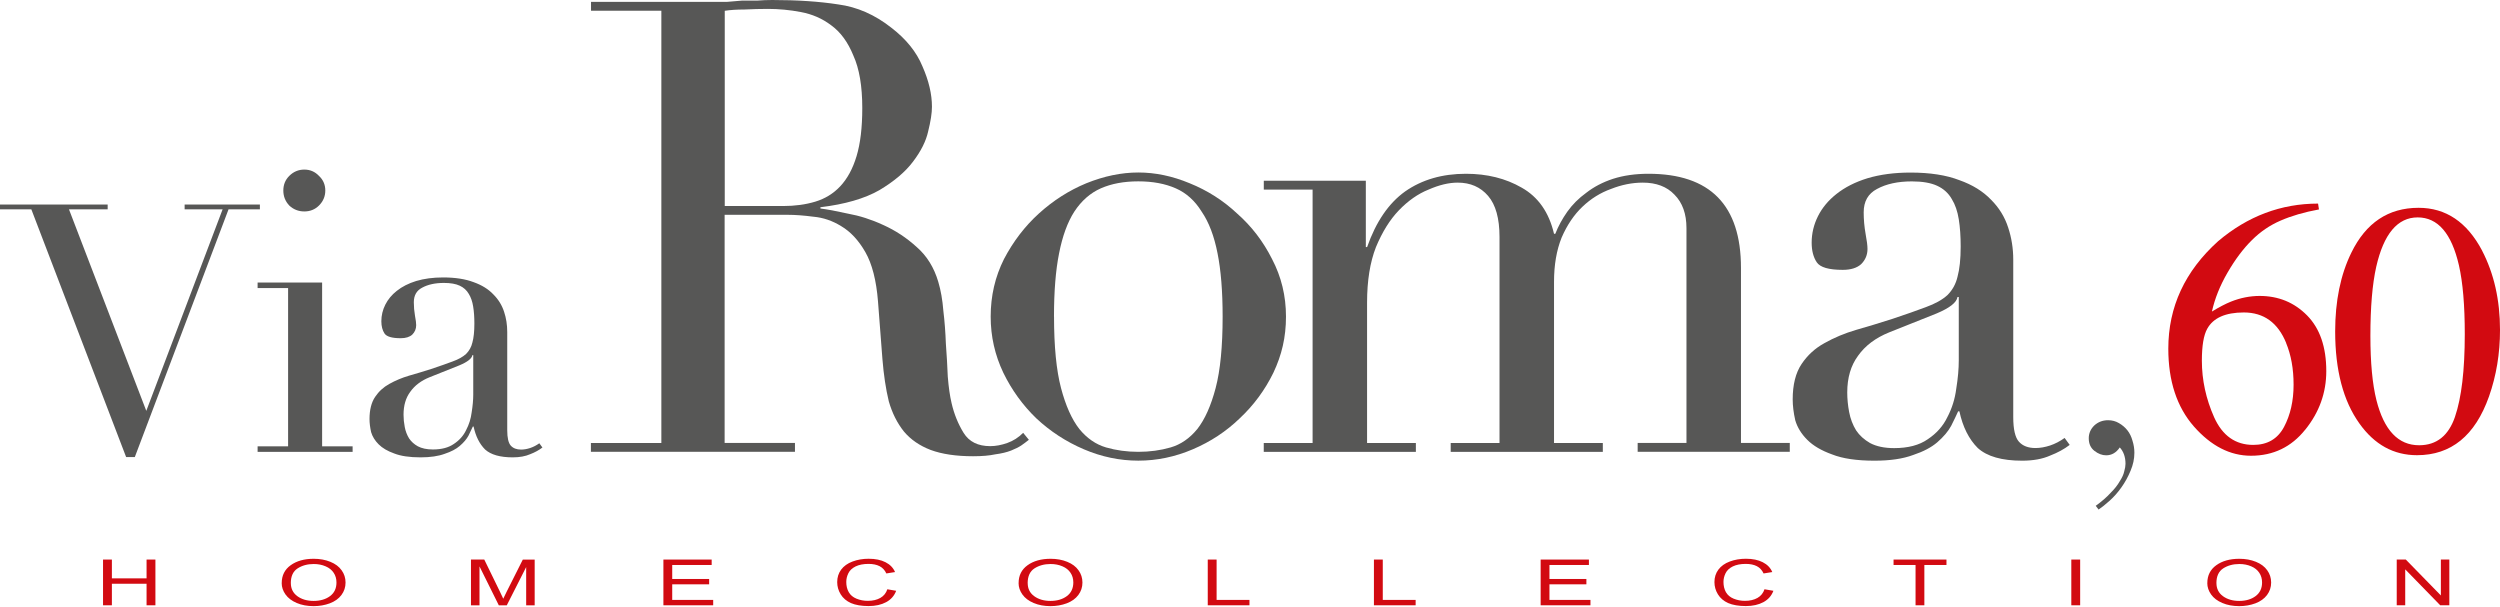 <svg width="284" height="69" viewBox="0 0 284 69" fill="none" xmlns="http://www.w3.org/2000/svg">
<g clip-path="url(#clip0_152_2826)">
<path d="M259.709 38.962C258.766 36.65 257.162 35.499 254.901 35.495C252.812 35.495 251.424 36.114 250.741 37.349C250.335 38.074 250.132 39.283 250.132 40.974C250.132 43.163 250.595 45.307 251.525 47.399C252.468 49.495 253.949 50.541 255.968 50.541C257.572 50.541 258.735 49.864 259.462 48.507C260.19 47.136 260.551 45.54 260.551 43.712C260.551 41.884 260.269 40.342 259.7 38.957M261.873 48.81C260.295 50.783 258.242 51.772 255.712 51.772C253.341 51.772 251.181 50.664 249.229 48.45C247.29 46.235 246.32 43.286 246.32 39.608C246.32 34.866 248.207 30.797 251.979 27.4C255.346 24.552 259.132 23.128 263.332 23.128L263.433 23.792C261.75 24.1 260.295 24.526 259.07 25.062C257.858 25.585 256.774 26.323 255.818 27.277C254.835 28.244 253.914 29.474 253.05 30.964C252.186 32.453 251.596 33.93 251.274 35.393C252.107 34.884 252.83 34.506 253.438 34.264C254.513 33.833 255.597 33.623 256.69 33.618C258.832 33.618 260.63 34.356 262.085 35.833C263.539 37.309 264.266 39.419 264.266 42.157C264.266 44.613 263.473 46.828 261.882 48.805" fill="#D20A11"/>
<path d="M281.961 28.463C283.322 31.082 284.001 34.088 284.001 37.489C284.001 40.161 283.582 42.679 282.749 45.044C281.172 49.491 278.448 51.71 274.57 51.71C271.917 51.71 269.735 50.51 268.025 48.102C266.192 45.54 265.275 42.055 265.275 37.648C265.275 34.185 265.888 31.201 267.113 28.705C268.77 25.308 271.313 23.607 274.75 23.607C277.849 23.607 280.251 25.224 281.965 28.463M278.889 47.342C279.629 45.18 279.999 42.051 279.999 37.955C279.999 34.694 279.779 32.089 279.334 30.137C278.501 26.512 276.936 24.697 274.649 24.697C272.362 24.697 270.793 26.565 269.942 30.296C269.497 32.282 269.277 34.901 269.277 38.153C269.277 41.203 269.506 43.637 269.964 45.465C270.828 48.876 272.441 50.581 274.812 50.581C276.791 50.581 278.153 49.5 278.893 47.337" fill="#D20A11"/>
<path d="M0 23.234H12.23V23.783H7.836L16.619 46.674L25.288 23.783H20.974V23.234H29.523V23.783H25.962L15.315 51.921H14.328L3.561 23.783H0V23.234Z" fill="#575756"/>
<path d="M29.264 50.704H32.728V32.721H29.264V32.093H36.593V50.704H40.057V51.332H29.264V50.704ZM32.186 21.643C32.186 20.984 32.41 20.43 32.86 19.982C33.34 19.503 33.909 19.265 34.57 19.265C35.231 19.265 35.782 19.503 36.236 19.982C36.716 20.43 36.954 20.984 36.954 21.643C36.954 22.302 36.716 22.869 36.236 23.348C35.786 23.796 35.231 24.02 34.57 24.02C33.909 24.02 33.34 23.796 32.86 23.348C32.41 22.869 32.186 22.302 32.186 21.643Z" fill="#575756"/>
<path d="M61.624 50.836C61.231 51.134 60.769 51.389 60.231 51.596C59.693 51.833 59.032 51.956 58.252 51.956C56.811 51.956 55.762 51.657 55.105 51.06C54.475 50.431 54.039 49.566 53.801 48.458H53.713C53.594 48.726 53.426 49.073 53.219 49.491C53.012 49.877 52.681 50.269 52.232 50.655C51.813 51.016 51.24 51.315 50.522 51.552C49.804 51.82 48.887 51.956 47.781 51.956C46.52 51.956 45.516 51.807 44.766 51.508C44.017 51.24 43.431 50.897 43.012 50.475C42.594 50.058 42.307 49.592 42.157 49.087C42.038 48.546 41.977 48.054 41.977 47.606C41.977 46.56 42.188 45.72 42.607 45.096C43.026 44.468 43.568 43.976 44.224 43.615C44.916 43.229 45.665 42.912 46.472 42.675C47.309 42.438 48.151 42.183 48.988 41.915C49.98 41.585 50.786 41.3 51.417 41.062C52.078 40.825 52.584 40.539 52.946 40.21C53.307 39.849 53.545 39.419 53.664 38.909C53.814 38.373 53.889 37.652 53.889 36.756C53.889 36.039 53.845 35.393 53.752 34.826C53.664 34.26 53.497 33.781 53.259 33.394C53.021 32.976 52.673 32.66 52.223 32.453C51.774 32.242 51.174 32.141 50.425 32.141C49.433 32.141 48.609 32.322 47.953 32.682C47.322 33.011 47.01 33.561 47.01 34.339C47.01 34.848 47.054 35.354 47.142 35.864C47.234 36.343 47.278 36.698 47.278 36.94C47.278 37.358 47.129 37.718 46.829 38.017C46.529 38.285 46.093 38.421 45.524 38.421C44.533 38.421 43.92 38.241 43.682 37.885C43.444 37.525 43.321 37.063 43.321 36.496C43.321 35.837 43.471 35.209 43.77 34.611C44.07 34.013 44.506 33.49 45.075 33.042C45.674 32.563 46.41 32.19 47.278 31.922C48.177 31.654 49.195 31.517 50.337 31.517C51.716 31.517 52.871 31.698 53.801 32.053C54.731 32.383 55.48 32.844 56.048 33.447C56.617 34.013 57.023 34.673 57.265 35.42C57.503 36.136 57.622 36.901 57.622 37.709V48.876C57.622 49.741 57.758 50.326 58.027 50.625C58.296 50.923 58.688 51.073 59.195 51.073C59.526 51.073 59.87 51.011 60.231 50.893C60.588 50.774 60.936 50.594 61.267 50.356L61.628 50.849L61.624 50.836ZM53.752 40.342H53.664C53.603 40.728 53.109 41.119 52.179 41.506L48.808 42.851C47.847 43.237 47.111 43.791 46.604 44.512C46.093 45.197 45.842 46.068 45.842 47.113C45.842 47.562 45.886 48.027 45.978 48.502C46.066 48.981 46.234 49.412 46.472 49.803C46.714 50.163 47.04 50.462 47.463 50.699C47.913 50.937 48.481 51.06 49.173 51.06C50.165 51.06 50.958 50.849 51.558 50.431C52.188 50.014 52.651 49.491 52.95 48.862C53.281 48.234 53.492 47.562 53.581 46.845C53.7 46.098 53.761 45.426 53.761 44.828V40.342H53.752Z" fill="#575756"/>
<path d="M67.14 50.326H75.13V1.222H67.14V0.215H82.547C83.125 0.167 83.702 0.119 84.275 0.07H86.003C86.58 0.022 87.153 0 87.73 0C90.564 0 93.058 0.167 95.218 0.501C97.377 0.787 99.392 1.674 101.265 3.155C102.944 4.447 104.12 5.906 104.79 7.537C105.509 9.163 105.87 10.696 105.87 12.129C105.87 12.845 105.725 13.781 105.438 14.928C105.196 16.031 104.623 17.178 103.711 18.373C102.847 19.525 101.573 20.601 99.894 21.603C98.215 22.561 95.985 23.207 93.2 23.541V23.686C93.966 23.783 94.998 23.972 96.293 24.262C97.638 24.504 98.982 24.93 100.326 25.554C101.719 26.178 102.988 27.013 104.142 28.068C105.293 29.07 106.108 30.388 106.588 32.014C106.875 32.972 107.069 34.071 107.166 35.319C107.311 36.514 107.404 37.758 107.452 39.054C107.549 40.346 107.62 41.59 107.668 42.785C107.765 43.98 107.906 44.986 108.1 45.799C108.387 47.043 108.845 48.168 109.466 49.174C110.092 50.181 111.097 50.682 112.49 50.682C113.111 50.682 113.763 50.559 114.433 50.321C115.103 50.084 115.707 49.697 116.231 49.17L116.879 49.961C116.641 50.154 116.35 50.37 116.015 50.607C115.724 50.8 115.341 50.989 114.861 51.183C114.38 51.372 113.781 51.517 113.062 51.613C112.393 51.758 111.551 51.829 110.542 51.829C108.62 51.829 107.011 51.591 105.716 51.112C104.469 50.633 103.459 49.939 102.693 49.029C101.926 48.071 101.348 46.924 100.965 45.584C100.63 44.195 100.388 42.591 100.242 40.772L99.74 34.237C99.55 31.843 99.07 29.979 98.303 28.639C97.536 27.299 96.62 26.319 95.566 25.695C94.557 25.071 93.504 24.715 92.397 24.618C91.291 24.473 90.335 24.403 89.515 24.403H82.318V50.317H90.308V51.323H67.127V50.317L67.14 50.326ZM82.332 23.405H88.956C90.3 23.405 91.525 23.238 92.627 22.904C93.728 22.57 94.667 21.994 95.434 21.181C96.249 20.32 96.875 19.173 97.307 17.736C97.739 16.299 97.955 14.48 97.955 12.278C97.955 9.791 97.62 7.805 96.946 6.319C96.324 4.786 95.482 3.639 94.425 2.874C93.415 2.109 92.265 1.604 90.969 1.367C89.722 1.129 88.475 1.011 87.224 1.011C86.36 1.011 85.469 1.037 84.562 1.081C83.698 1.081 82.953 1.129 82.332 1.226V23.41V23.405Z" fill="#575756"/>
<path d="M112.541 35.965C112.541 33.618 113.043 31.443 114.053 29.43C115.106 27.422 116.428 25.699 118.01 24.262C119.641 22.781 121.443 21.63 123.409 20.817C125.423 20.004 127.393 19.595 129.315 19.595C131.236 19.595 133.18 19.999 135.145 20.817C137.159 21.63 138.962 22.777 140.544 24.262C142.175 25.699 143.497 27.422 144.506 29.43C145.559 31.438 146.088 33.618 146.088 35.965C146.088 38.311 145.608 40.341 144.651 42.354C143.691 44.314 142.417 46.041 140.835 47.522C139.301 49.007 137.525 50.176 135.507 51.038C133.493 51.899 131.426 52.33 129.315 52.33C127.204 52.33 125.137 51.899 123.123 51.038C121.108 50.176 119.306 49.003 117.724 47.522C116.19 46.041 114.938 44.314 113.982 42.354C113.021 40.341 112.541 38.215 112.541 35.965ZM119.738 35.965C119.738 39.361 120.002 42.064 120.531 44.077C121.06 46.085 121.756 47.641 122.62 48.744C123.484 49.798 124.493 50.488 125.643 50.827C126.798 51.161 128.019 51.328 129.315 51.328C130.61 51.328 131.835 51.161 132.986 50.827C134.136 50.493 135.145 49.798 136.009 48.744C136.873 47.645 137.569 46.089 138.098 44.077C138.627 42.069 138.891 39.361 138.891 35.965C138.891 33.09 138.697 30.7 138.314 28.784C137.931 26.824 137.331 25.242 136.511 24.047C135.745 22.803 134.757 21.915 133.559 21.392C132.36 20.865 130.941 20.601 129.31 20.601C127.68 20.601 126.26 20.865 125.062 21.392C123.863 21.92 122.854 22.803 122.038 24.047C121.272 25.242 120.694 26.824 120.311 28.784C119.927 30.7 119.733 33.09 119.733 35.965" fill="#575756"/>
<path d="M143.567 50.326H149.111V21.537H143.567V20.531H155.158V28.068H155.303C156.312 25.194 157.749 23.089 159.622 21.748C161.539 20.408 163.844 19.74 166.532 19.74C168.934 19.74 171.045 20.267 172.866 21.318C174.739 22.372 175.964 24.117 176.537 26.56H176.682C177.017 25.699 177.475 24.86 178.048 24.047C178.626 23.234 179.344 22.517 180.208 21.893C181.072 21.221 182.081 20.694 183.231 20.316C184.43 19.933 185.774 19.74 187.264 19.74C194.271 19.74 197.775 23.304 197.775 30.436V50.321H203.319V51.328H186.038V50.321H191.583V25.914C191.583 24.288 191.124 23.018 190.216 22.109C189.353 21.199 188.154 20.746 186.616 20.746C185.417 20.746 184.214 20.988 183.015 21.463C181.816 21.893 180.737 22.561 179.776 23.475C178.815 24.385 178.022 25.558 177.4 26.991C176.823 28.428 176.537 30.102 176.537 32.018V50.326H182.081V51.332H164.8V50.326H170.345V26.921C170.345 24.816 169.913 23.26 169.049 22.254C168.185 21.247 167.035 20.746 165.594 20.746C164.585 20.746 163.483 21.01 162.284 21.537C161.085 22.016 159.957 22.807 158.899 23.906C157.89 24.961 157.026 26.345 156.308 28.072C155.634 29.795 155.299 31.899 155.299 34.387V50.326H160.843V51.332H143.562V50.326H143.567Z" fill="#575756"/>
<path d="M235.117 50.541C234.496 51.02 233.751 51.424 232.887 51.758C232.024 52.141 230.966 52.334 229.719 52.334C227.414 52.334 225.735 51.855 224.677 50.897C223.668 49.891 222.971 48.506 222.588 46.731H222.442C222.253 47.162 221.984 47.711 221.649 48.383C221.314 49.003 220.785 49.627 220.067 50.251C219.393 50.827 218.485 51.306 217.33 51.688C216.18 52.119 214.717 52.334 212.941 52.334C210.927 52.334 209.318 52.097 208.115 51.618C206.916 51.187 205.977 50.638 205.307 49.965C204.638 49.297 204.179 48.555 203.941 47.742C203.747 46.88 203.65 46.089 203.65 45.373C203.65 43.699 203.985 42.358 204.66 41.352C205.334 40.346 206.198 39.559 207.251 38.983C208.353 38.359 209.556 37.858 210.852 37.476C212.196 37.094 213.54 36.685 214.884 36.255C216.466 35.727 217.766 35.275 218.771 34.892C219.829 34.51 220.644 34.053 221.222 33.53C221.799 32.954 222.182 32.26 222.372 31.447C222.61 30.586 222.733 29.439 222.733 28.002C222.733 26.855 222.663 25.822 222.517 24.912C222.372 24.003 222.112 23.238 221.724 22.614C221.341 21.942 220.79 21.441 220.067 21.107C219.349 20.773 218.388 20.606 217.185 20.606C215.603 20.606 214.28 20.891 213.227 21.467C212.218 21.994 211.715 22.878 211.715 24.121C211.715 24.934 211.786 25.747 211.931 26.565C212.077 27.329 212.147 27.905 212.147 28.287C212.147 28.955 211.905 29.531 211.425 30.01C210.944 30.441 210.248 30.656 209.336 30.656C207.753 30.656 206.766 30.37 206.383 29.795C205.999 29.219 205.805 28.476 205.805 27.571C205.805 26.516 206.043 25.514 206.524 24.556C207.004 23.598 207.701 22.764 208.613 22.043C209.574 21.278 210.75 20.68 212.143 20.25C213.584 19.819 215.215 19.604 217.039 19.604C219.247 19.604 221.094 19.89 222.583 20.465C224.073 20.992 225.272 21.735 226.184 22.689C227.096 23.598 227.744 24.653 228.128 25.848C228.511 27 228.705 28.217 228.705 29.509V47.381C228.705 48.77 228.921 49.702 229.353 50.181C229.785 50.66 230.41 50.897 231.226 50.897C231.755 50.897 232.306 50.8 232.883 50.611C233.46 50.418 234.011 50.132 234.54 49.75L235.117 50.541ZM222.517 33.741H222.372C222.275 34.365 221.486 34.984 219.996 35.609L214.598 37.762C213.06 38.386 211.883 39.269 211.072 40.42C210.257 41.519 209.847 42.908 209.847 44.582C209.847 45.298 209.917 46.041 210.063 46.81C210.208 47.575 210.473 48.269 210.856 48.893C211.239 49.469 211.768 49.943 212.438 50.33C213.157 50.712 214.069 50.906 215.175 50.906C216.757 50.906 218.031 50.572 218.992 49.899C220.001 49.227 220.741 48.392 221.222 47.386C221.75 46.384 222.085 45.303 222.231 44.156C222.425 42.961 222.517 41.884 222.517 40.926V33.745V33.741Z" fill="#575756"/>
<path d="M238.072 57.462C238.768 56.962 239.333 56.469 239.764 55.99C240.223 55.538 240.567 55.094 240.809 54.663C241.073 54.259 241.241 53.885 241.311 53.551C241.408 53.217 241.457 52.932 241.457 52.69C241.457 51.925 241.241 51.306 240.809 50.827C240.403 51.424 239.888 51.723 239.262 51.723C238.804 51.723 238.363 51.556 237.931 51.222C237.499 50.888 237.283 50.409 237.283 49.785C237.283 49.236 237.486 48.757 237.896 48.348C238.328 47.944 238.857 47.737 239.478 47.737C239.932 47.737 240.342 47.847 240.699 48.058C241.082 48.274 241.408 48.55 241.673 48.884C241.937 49.218 242.127 49.614 242.25 50.066C242.395 50.519 242.466 50.976 242.466 51.429C242.466 52.123 242.321 52.804 242.034 53.472C241.748 54.167 241.399 54.799 240.99 55.371C240.584 55.946 240.139 56.447 239.659 56.878C239.178 57.309 238.76 57.643 238.398 57.884L238.072 57.454V57.462Z" fill="#575756"/>
<path d="M11.705 68.761V63.566H12.71V65.702H16.65V63.566H17.655V68.761H16.65V66.313H12.71V68.761H11.705Z" fill="#D20A11"/>
<path d="M33.04 66.243C33.04 66.867 33.287 67.363 33.776 67.724C34.27 68.084 34.887 68.264 35.627 68.264C36.367 68.264 37.002 68.084 37.491 67.719C37.98 67.354 38.223 66.84 38.223 66.172C38.223 65.75 38.117 65.381 37.906 65.069C37.698 64.753 37.394 64.507 36.989 64.335C36.588 64.16 36.138 64.072 35.64 64.072C34.931 64.072 34.318 64.239 33.803 64.573C33.291 64.907 33.036 65.465 33.036 66.247M32.004 66.234C32.004 65.373 32.344 64.696 33.018 64.212C33.692 63.724 34.565 63.478 35.636 63.478C36.337 63.478 36.967 63.593 37.526 63.821C38.091 64.05 38.518 64.371 38.809 64.784C39.104 65.192 39.254 65.654 39.254 66.177C39.254 66.7 39.1 67.174 38.787 67.592C38.478 68.009 38.038 68.321 37.469 68.537C36.901 68.748 36.288 68.857 35.627 68.857C34.913 68.857 34.274 68.739 33.714 68.501C33.155 68.264 32.727 67.943 32.436 67.535C32.145 67.126 32 66.695 32 66.238" fill="#D20A11"/>
<path d="M53.502 68.761V63.566H55.014L56.807 67.245C56.975 67.587 57.094 67.842 57.169 68.014C57.257 67.825 57.389 67.548 57.574 67.183L59.39 63.571H60.739V68.765H59.773V64.419L57.57 68.765H56.666L54.471 64.344V68.765H53.506L53.502 68.761Z" fill="#D20A11"/>
<path d="M75.363 68.761V63.566H80.846V64.182H76.364V65.772H80.559V66.379H76.364V68.15H81.018V68.761H75.363Z" fill="#D20A11"/>
<path d="M100.799 66.941L101.804 67.113C101.593 67.68 101.214 68.11 100.667 68.405C100.121 68.699 99.455 68.849 98.666 68.849C97.878 68.849 97.181 68.734 96.67 68.51C96.159 68.282 95.771 67.952 95.502 67.517C95.238 67.086 95.106 66.621 95.106 66.124C95.106 65.584 95.255 65.113 95.555 64.709C95.859 64.305 96.287 63.997 96.842 63.791C97.402 63.58 98.014 63.474 98.684 63.474C99.442 63.474 100.081 63.606 100.597 63.87C101.112 64.133 101.474 64.507 101.677 64.986L100.689 65.144C100.513 64.766 100.257 64.489 99.922 64.318C99.588 64.147 99.169 64.059 98.662 64.059C98.08 64.059 97.591 64.155 97.199 64.344C96.811 64.538 96.533 64.793 96.375 65.118C96.216 65.439 96.137 65.768 96.137 66.111C96.137 66.555 96.229 66.937 96.419 67.271C96.608 67.6 96.899 67.847 97.296 68.009C97.692 68.172 98.12 68.255 98.583 68.255C99.142 68.255 99.618 68.145 100.011 67.921C100.403 67.697 100.663 67.368 100.804 66.933" fill="#D20A11"/>
<path d="M116.747 66.243C116.747 66.867 116.989 67.363 117.483 67.724C117.976 68.084 118.593 68.264 119.334 68.264C120.074 68.264 120.709 68.084 121.193 67.719C121.683 67.355 121.925 66.84 121.929 66.172C121.929 65.751 121.824 65.381 121.612 65.069C121.405 64.753 121.101 64.507 120.695 64.335C120.294 64.16 119.845 64.072 119.347 64.072C118.637 64.072 118.025 64.239 117.509 64.573C116.998 64.907 116.742 65.465 116.742 66.247M115.715 66.234C115.715 65.373 116.055 64.696 116.729 64.212C117.403 63.725 118.276 63.478 119.347 63.478C120.048 63.478 120.678 63.593 121.237 63.821C121.802 64.05 122.229 64.371 122.52 64.784C122.815 65.192 122.965 65.654 122.965 66.177C122.965 66.704 122.811 67.174 122.498 67.592C122.185 68.009 121.749 68.321 121.18 68.537C120.612 68.748 119.999 68.857 119.338 68.857C118.624 68.857 117.985 68.739 117.425 68.501C116.861 68.264 116.438 67.943 116.147 67.535C115.856 67.126 115.711 66.695 115.711 66.238" fill="#D20A11"/>
<path d="M137.201 68.761V63.566H138.206V68.15H141.939V68.761H137.201Z" fill="#D20A11"/>
<path d="M156.078 68.761V63.566H157.083V68.15H160.816V68.761H156.078Z" fill="#D20A11"/>
<path d="M175.018 68.761V63.566H180.5V64.182H176.018V65.772H180.214V66.379H176.018V68.15H180.676V68.761H175.018Z" fill="#D20A11"/>
<path d="M200.454 66.941L201.459 67.113C201.247 67.68 200.868 68.11 200.322 68.405C199.775 68.699 199.11 68.849 198.321 68.849C197.532 68.849 196.84 68.734 196.324 68.51C195.813 68.282 195.425 67.952 195.156 67.517C194.892 67.086 194.76 66.621 194.76 66.124C194.76 65.584 194.91 65.113 195.209 64.709C195.513 64.305 195.941 63.997 196.496 63.791C197.056 63.58 197.668 63.474 198.338 63.474C199.096 63.474 199.735 63.606 200.251 63.87C200.767 64.133 201.128 64.507 201.331 64.986L200.344 65.144C200.167 64.766 199.912 64.489 199.577 64.318C199.242 64.147 198.823 64.059 198.312 64.059C197.73 64.059 197.241 64.155 196.849 64.344C196.461 64.538 196.183 64.793 196.025 65.118C195.866 65.439 195.787 65.768 195.787 66.111C195.787 66.555 195.879 66.937 196.064 67.271C196.254 67.6 196.545 67.847 196.941 68.009C197.338 68.172 197.765 68.255 198.228 68.255C198.788 68.255 199.264 68.145 199.656 67.921C200.044 67.697 200.308 67.368 200.449 66.933" fill="#D20A11"/>
<path d="M217.607 68.761V64.182H215.108V63.566H221.119V64.182H218.607V68.761H217.607Z" fill="#D20A11"/>
<path d="M236.306 63.566H235.301V68.761H236.306V63.566Z" fill="#D20A11"/>
<path d="M251.788 66.243C251.788 66.867 252.035 67.363 252.524 67.724C253.018 68.084 253.635 68.264 254.375 68.264C255.116 68.264 255.75 68.084 256.235 67.719C256.724 67.354 256.971 66.84 256.971 66.172C256.971 65.75 256.865 65.381 256.654 65.069C256.446 64.753 256.142 64.507 255.737 64.335C255.336 64.16 254.886 64.072 254.388 64.072C253.679 64.072 253.066 64.239 252.551 64.573C252.039 64.907 251.784 65.465 251.784 66.247M250.752 66.234C250.752 65.373 251.092 64.696 251.766 64.212C252.44 63.724 253.313 63.478 254.384 63.478C255.085 63.478 255.715 63.593 256.275 63.821C256.839 64.05 257.266 64.371 257.557 64.784C257.852 65.192 258.002 65.654 258.002 66.177C258.002 66.704 257.848 67.174 257.535 67.592C257.222 68.009 256.786 68.321 256.217 68.537C255.649 68.748 255.036 68.857 254.375 68.857C253.661 68.857 253.022 68.739 252.462 68.501C251.898 68.264 251.475 67.943 251.184 67.535C250.893 67.126 250.748 66.695 250.748 66.238" fill="#D20A11"/>
<path d="M272.268 68.761V63.566H273.299L277.283 67.644V63.566H278.244V68.761H277.212L273.233 64.678V68.761H272.268Z" fill="#D20A11"/>
</g>
<defs>
<clipPath id="clip0_152_2826">
<rect width="284" height="68.849" fill="white"/>
</clipPath>
</defs>
</svg>
